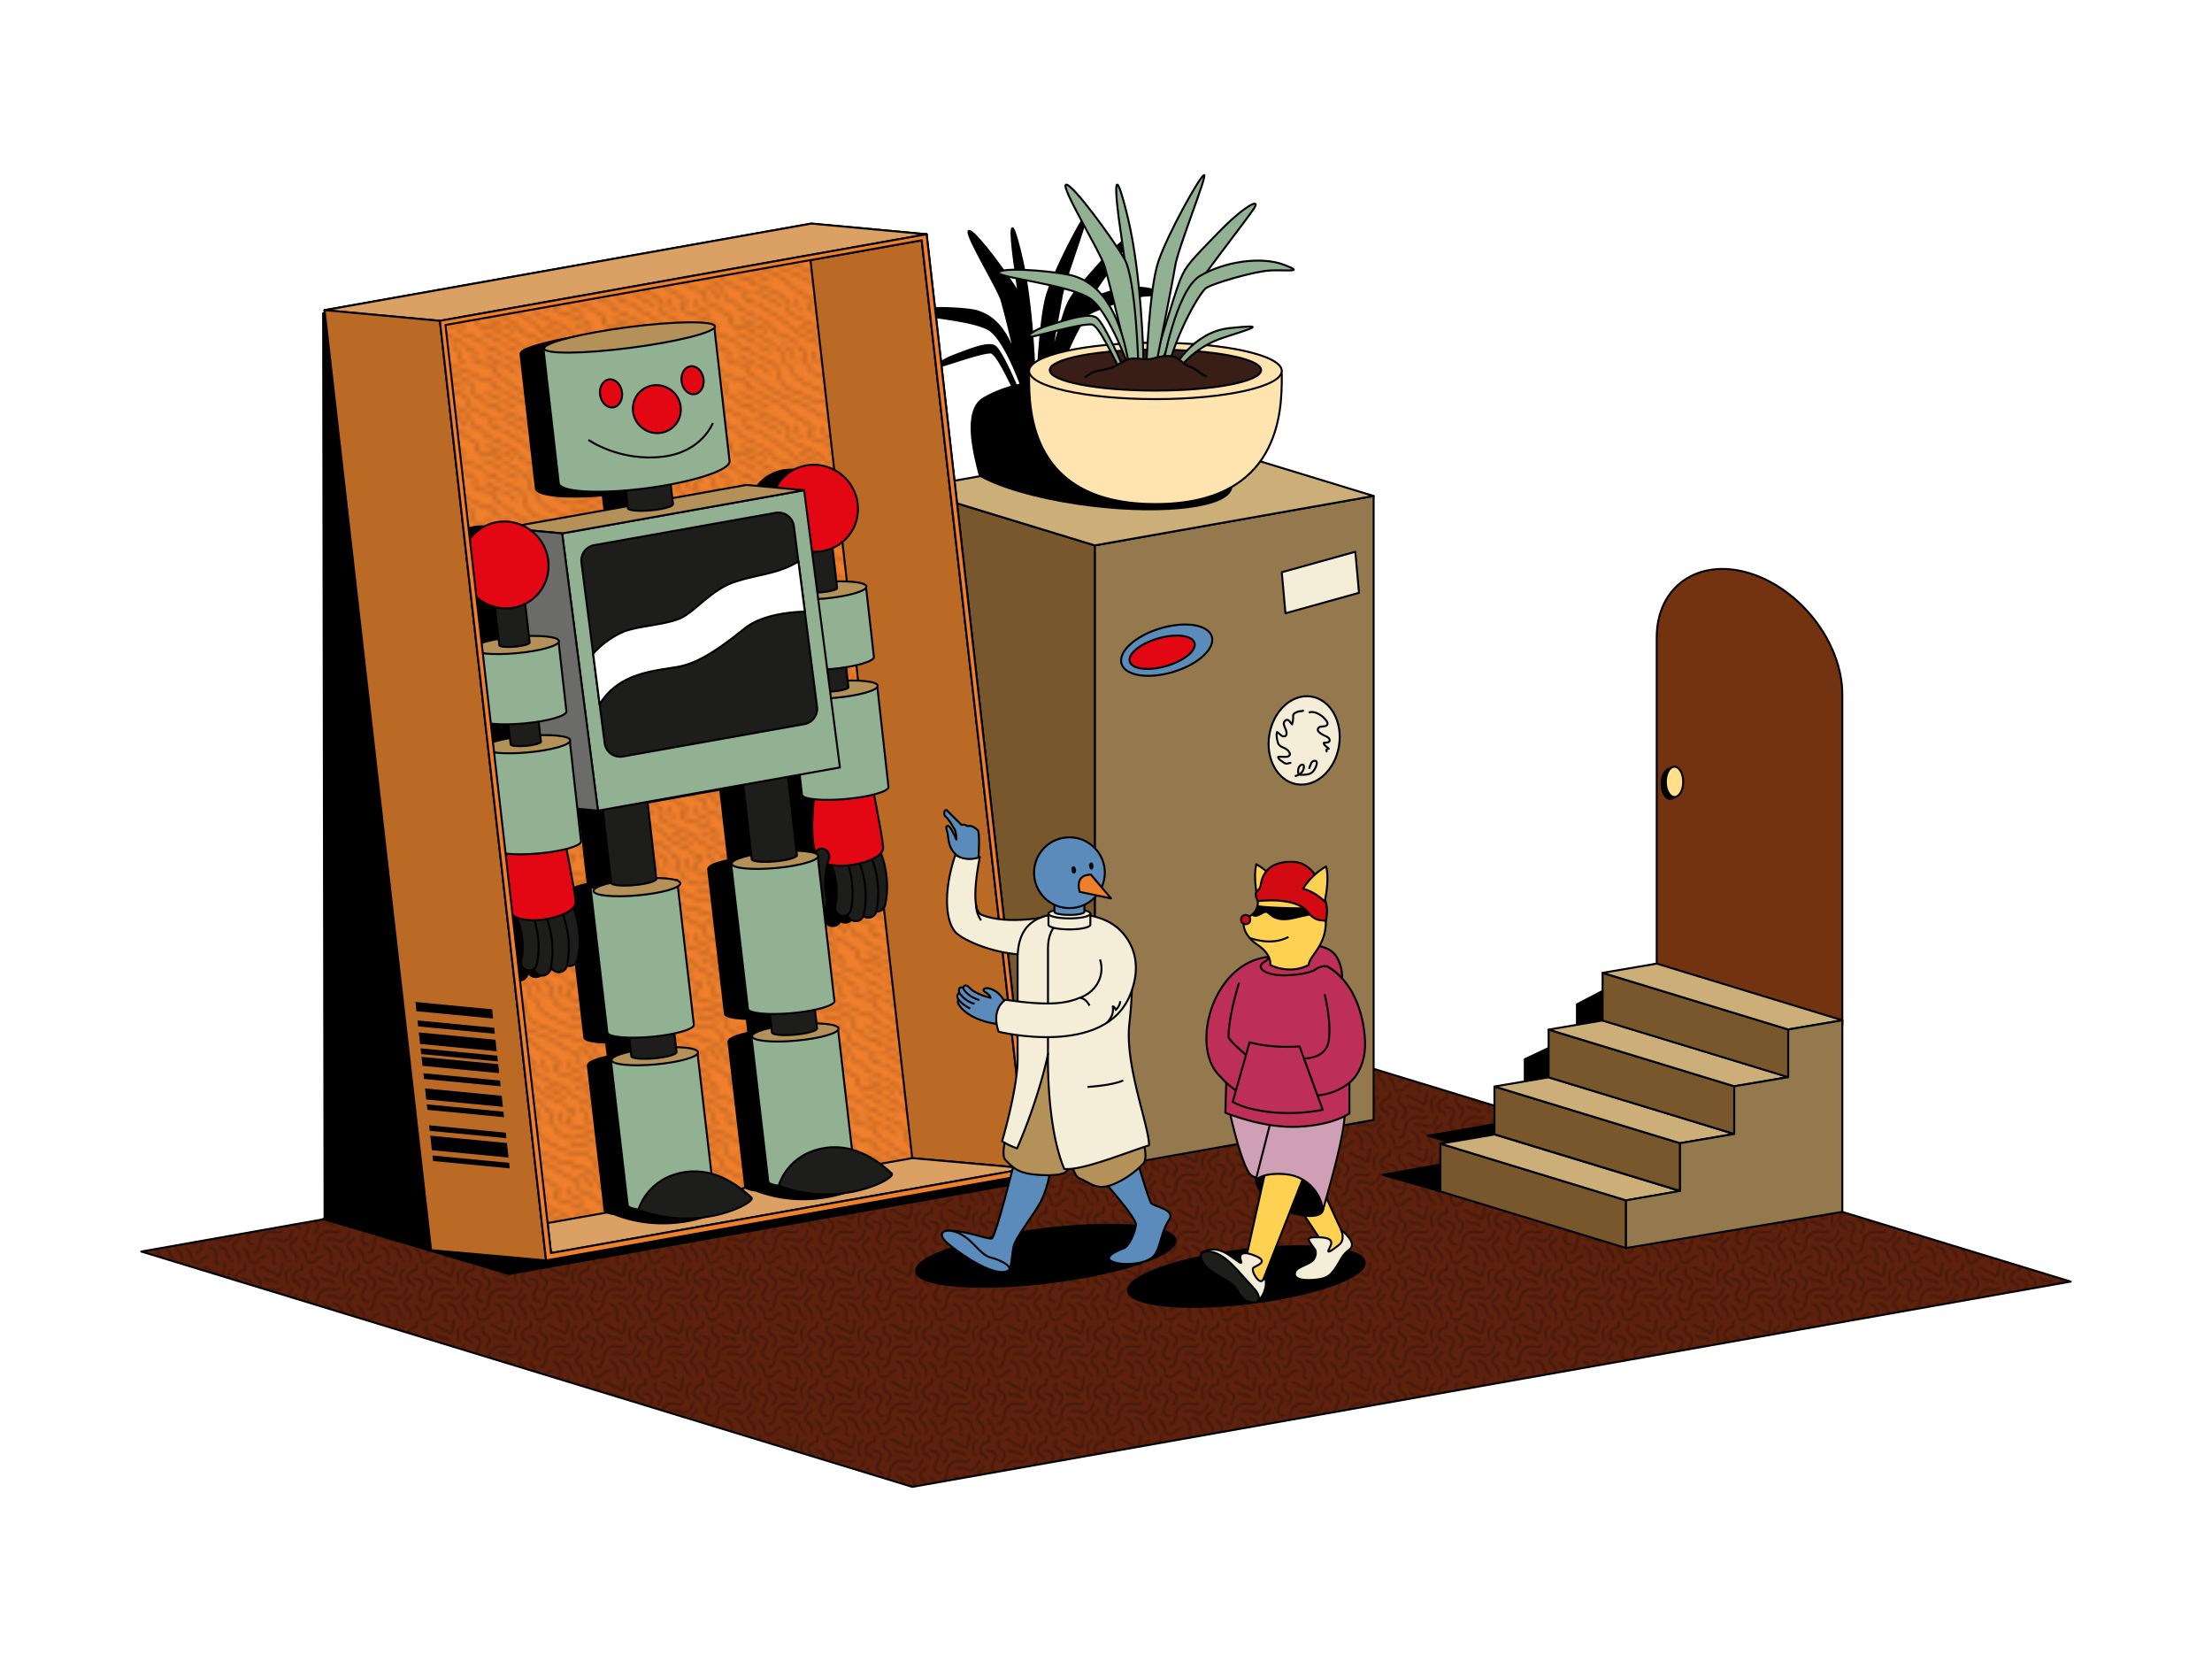 <svg xmlns="http://www.w3.org/2000/svg" xmlns:v="https://vecta.io/nano" viewBox="0 0 2240.78 1683.13"><style><![CDATA[.g{stroke-width:2}.h{fill:#1d1d1b}.i{fill:#92b193}.j{fill:#b49159}.k{stroke-linejoin:round}.l{fill:none}.m{stroke-miterlimit:10}.n{fill:#f4eed8}.o{stroke:#000}.p{fill:#5a8bba}.q{fill:#e30613}.r{fill:#78572c}.s{fill:#cbae78}.t{fill:#f07f2c}.u{fill:#ffd153}]]></style><defs><pattern id="A" width="28.8" height="28.8" patternTransform="translate(-287.13 1682.94) scale(2)" patternUnits="userSpaceOnUse" viewBox="0 0 28.8 28.8"><g class="l"><path d="M0 0h28.8v28.8H0z"></path><path d="M10.79 24.79c3.92.24 2.84-5.63 4.28-7.72a6.65 6.65 0 0 1 5.42-2.89 13.77 13.77 0 0 1 2.38.49 2.55 2.55 0 0 0 2.8-1.21m-7.05 4.66a13.29 13.29 0 0 1 2.09-.12 17 17 0 0 1 1.89 0 6.31 6.31 0 0 1 1.87.7 3.1 3.1 0 0 0 3.48-.3 9.1 9.1 0 0 0 2.47-4.86M11.58 3.61C9.66 8.29 14 8.66 14.4 10.1c.55 1.82-.58 3.82-1.86 5.05m-1.87 5.64a3.36 3.36 0 0 1-2.26-1.4c-.94-1.47-.41-3 .38-4.38s1.85-2.88.8-4.32c-.93-1.27-2.94-1.36-4.3-1.82m.28 13.53c.65.71 1.4 1.29 2 2.05A4.34 4.34 0 0 1 8.43 26c.22.75.17 1.62.46 2.34a2.5 2.5 0 0 0 3.47 1.11 12.32 12.32 0 0 0 2.44-1.86 4.07 4.07 0 0 1 2.67-.9m-.01-5.02a10.2 10.2 0 0 0 1.29.73A4.74 4.74 0 0 1 21 25a7.09 7.09 0 0 1 .09 3.24c-.08.53-.23.95.09 1.44a2.07 2.07 0 0 0 1.32.78M14.77 3.71C16.88 3 18.64 5.76 20.6 6c1.34.14 2.72 2.51 3.62 1.31s1-5.07 1.23-6.54m4.22 2.94a5.19 5.19 0 0 0-2.17 3c-.25 1.1.53 4.6.8 5.66M16.33 8.5a4.53 4.53 0 0 0 2.39 1.39c.78.16 1.58 0 2.36.23a4.73 4.73 0 0 1 2.34 1.59m5.96 17.57a10.07 10.07 0 0 1-2.56-3.12c-.38-1-.37-1.93-1.16-2.75A6.41 6.41 0 0 0 22 21.59M4 17a8 8 0 0 1-1 1.6c-.43.53-1 .72-1.51 1.2a2.67 2.67 0 0 0-.71 2.52C1 23.45 2.12 24 2.79 24.8a5.58 5.58 0 0 1 .92 4.53m1.76-15.92c0-2-2.61-2.28-3.3-3.87a2.85 2.85 0 0 1 .59-3 5.92 5.92 0 0 1 1.5-1.36 9.45 9.45 0 0 1 1.81-.48c1-.3.09-2.32.84-3.11m-17.09 16.53A13.29 13.29 0 0 1-8.09 18a17 17 0 0 1 1.89 0 6.31 6.31 0 0 1 1.87.7 3.11 3.11 0 0 0 3.49-.3 9.16 9.16 0 0 0 2.46-4.86M.87 3.71a5.19 5.19 0 0 0-2.17 3c-.25 1.1.53 4.6.8 5.66M.58 29.28A10.07 10.07 0 0 1-2 26.16c-.38-1-.37-1.93-1.16-2.75a6.41 6.41 0 0 0-3.71-1.82M5.57-6.4c.65.71 1.4 1.29 2 2.05a4.34 4.34 0 0 1 .84 1.59c.22.75.17 1.63.46 2.34A2.5 2.5 0 0 0 12.36.69a12.32 12.32 0 0 0 2.44-1.86 4.07 4.07 0 0 1 2.67-.9m-.01-5.06a10.2 10.2 0 0 0 1.29.73A4.74 4.74 0 0 1 21-3.84a7.09 7.09 0 0 1 .05 3.24c-.08.53-.23 1 .09 1.44a2.07 2.07 0 0 0 1.32.78M29.38.48a10.07 10.07 0 0 1-2.56-3.12c-.38-1-.37-1.93-1.16-2.75A6.41 6.41 0 0 0 22-7.21M4-11.8a8 8 0 0 1-1 1.6c-.43.53-1 .72-1.51 1.21a2.65 2.65 0 0 0-.76 2.51C1-5.35 2.12-4.81 2.79-4A5.58 5.58 0 0 1 3.71.53M.58.48A10.07 10.07 0 0 1-2-2.64c-.38-1-.37-1.93-1.16-2.75a6.41 6.41 0 0 0-3.69-1.82" class="m o"></path></g></pattern><pattern id="B" width="28.8" height="28.8" patternTransform="translate(255.03 1764.32) scale(4.43)" patternUnits="userSpaceOnUse" viewBox="0 0 28.8 28.8"><g class="l"><path d="M0 0h28.8v28.8H0z"></path><g stroke-linecap="round" stroke-width=".5" class="m o"><path d="M2.75 28.08c.37-.06.71.42 1 .62a3.32 3.32 0 0 1 1.61 2 3.61 3.61 0 0 0 .31 1.53 4.72 4.72 0 0 0 1.28.93c.65.45.51 1.81 1.16 2.26s1.23 1 1.9 1.37A34.67 34.67 0 0 0 14.4 39c1 .41 2.81-.26 3.69.3a10 10 0 0 1 1.71 1.07c.57.56.51 1.1.75 1.81s1.08.92 1.74 1.32a19.14 19.14 0 0 0 1.83 1c.56.27 1.25.4 1.77.7s.25.63 0 1-.48.53.1.83l.77.46M20.75 29c.26.66 1.3.68 1.47 1.45.12.58-.58.82-.32 1.38s1.34.72 2 .84 2 .16 2.4.76c.3.42-.21.8.07 1.13s.87.23 1.14.52.11.39.25.53.55.17.75.47M5.58 28c0 .8 1.64 1.38 2.07 2s0 1.37.51 2m8.96-3.58v.14c.29.56.94.8 1.14 1.47a1.57 1.57 0 0 1 0 .86c-.16 1 .58 1.15 1.3 1.62m8.2-10.65c.59.76 1.82 1 2.63 1.49A3.68 3.68 0 0 1 32 25c.64 1 1.61 1.07 2.67 1.49A10 10 0 0 1 37 27.85c.53.4.91 1 1.47 1.34M26.68 18.53c2.05.6 3.6 1.86 5.4 2.95A26.22 26.22 0 0 1 37 25.32a12.19 12.19 0 0 0 4 2.15c1.22.51 2.1 1.68 3.33 2.06M26.76 13.78c1.33.5 2.43 1.57 3.81 2a11.41 11.41 0 0 1 4.59 2.72c1.06.93.49 1.1.25 2.11s2 1.35 2.78 1.93c1.36 1 3 1.26 4.45 2.1.81.48 1 1.22 1.68 1.69 1.07.71 2.43 1 3.49 1.75a4.81 4.81 0 0 0 1.95 1M26.1 8.4c.06.46.39.65.79.95a47.71 47.71 0 0 0 6.26 3.47c2 1 2.34 2 4.24 3.22a14.8 14.8 0 0 1 3.24 2.17c1.32 1.42-.39.83-.72 1.76s3.3 1.71 3.73 1.92c1.23.58 2.85.9 3.94 1.71 1.3.95-.3.86 0 1.81.19.75 2.27 1.23 2.82 1.47A13.63 13.63 0 0 1 52.47 28 10.07 10.07 0 0 0 55 29.53"></path><path d="M28.16 7.22a17.72 17.72 0 0 1 2.21 1.69 28.8 28.8 0 0 0 6.93 3.57 24.26 24.26 0 0 1 4.7 2.66c1.07.68 2.26 1.07 3.37 1.66.68.36-.16 1.12.29 1.81s2.2.85 2.64 1.41c.85 1.1 3 1.39 3.34 2.82-.61.25-.52.61-.09 1 .85.74 2.42.53 3.44.91a13.38 13.38 0 0 1 2.34 1.55l3.05 1.8M26.05.61c.62-.11 1.61.86 2.11 1.17a26.84 26.84 0 0 0 2.89 1.56 3.54 3.54 0 0 1 1.84 1.25c.42.77-.18 1.82.37 2.4s1.51 2.44 2.37 2.73a38.07 38.07 0 0 1 6.45 3c.78.42 1.49-.78 1.88 0s.65.69 1.3.83a5.93 5.93 0 0 1 3.25 1.37 11.08 11.08 0 0 1 1.19 1.68c.36.61.43 1.34 1 1.78s1.92.29 2.24 1.2c.11.31 0 .31.23.55a6.63 6.63 0 0 0 1.17.65 11 11 0 0 0 1.19.59c.3.12.72.19.91.47m-28.6-5.68a11.69 11.69 0 0 0 1.36.72l2.12 1.22c.75.36 1.56 1.07 2.43 1.44m-8.87 3.04a5.7 5.7 0 0 0 1.53.74l2.06 1c.31.15.65.14 1 .27s.72.64 1.17.83M-1 21.86c.59.76 1.82 1 2.63 1.49A3.68 3.68 0 0 1 3.18 25c.64 1 1.61 1.07 2.67 1.49a10 10 0 0 1 2.31 1.33c.53.4.92 1 1.47 1.34M-2.12 18.53c2.05.6 3.6 1.86 5.4 2.95a25.9 25.9 0 0 1 4.89 3.84 12.19 12.19 0 0 0 4 2.15c1.22.51 2.1 1.68 3.33 2.06M-2 13.78c1.33.5 2.43 1.57 3.81 2A11.41 11.41 0 0 1 6.4 18.5c1.06.93.49 1.1.25 2.11s2 1.35 2.78 1.93c1.36 1 3 1.26 4.45 2.1.81.48 1 1.22 1.68 1.69 1.07.71 2.43 1 3.49 1.75a4.81 4.81 0 0 0 1.95 1M-2.7 8.4c.06.46.39.65.79.95a47.71 47.71 0 0 0 6.26 3.47c2 1 2.34 2 4.24 3.22a14.8 14.8 0 0 1 3.24 2.17c1.32 1.42-.39.83-.72 1.76s3.3 1.71 3.73 1.92c1.23.58 2.85.9 3.94 1.71 1.3.95-.3.86-.05 1.81.19.75 2.27 1.23 2.82 1.47A13.63 13.63 0 0 1 23.67 28a10.07 10.07 0 0 0 2.56 1.57M-.64 7.22a17.72 17.72 0 0 1 2.21 1.69 28.8 28.8 0 0 0 6.93 3.57 24.26 24.26 0 0 1 4.67 2.66c1.07.68 2.26 1.07 3.37 1.66.68.36-.16 1.12.29 1.81s2.2.85 2.64 1.41c.85 1.1 3 1.39 3.34 2.82-.61.25-.52.61-.09 1 .85.74 2.42.53 3.44.91a13.38 13.38 0 0 1 2.34 1.55l3.05 1.8M-2.75.61c.62-.11 1.61.86 2.12 1.17a25.78 25.78 0 0 0 2.88 1.56 3.54 3.54 0 0 1 1.84 1.25c.42.77-.18 1.82.37 2.4S6 9.43 6.83 9.72a38.07 38.07 0 0 1 6.45 3c.78.42 1.49-.78 1.88 0s.65.69 1.3.83a5.93 5.93 0 0 1 3.25 1.37 11.08 11.08 0 0 1 1.19 1.68c.36.61.43 1.34 1 1.78s1.92.29 2.24 1.2c.11.31 0 .31.23.55a6.63 6.63 0 0 0 1.17.65 12 12 0 0 0 1.19.59c.3.12.72.19.91.47M2.75-.72c.37-.06.71.42 1 .62a3.32 3.32 0 0 1 1.61 2 3.64 3.64 0 0 0 .31 1.53 4.72 4.72 0 0 0 1.28.93c.65.45.51 1.8 1.16 2.26S9.3 7.61 10 8a34.67 34.67 0 0 0 4.43 2.13c1 .41 2.81-.26 3.69.3a10 10 0 0 1 1.71 1.07c.57.56.51 1.1.75 1.81s1.08.92 1.74 1.32l1.83 1c.63.3 1.25.4 1.77.7s.25.63 0 1-.48.53.1.83l.77.46M9.5.32c.9.5 1.68 1.71 1 2.17s-.83.71 0 1.2c1.14.68.62 1.65 1.84 2.2l2.28 1a1.31 1.31 0 0 0 1.19 0 3.77 3.77 0 0 1 3.35.32A13.3 13.3 0 0 1 21 8.28a1.12 1.12 0 0 1 .62 1.07c-.08.64-.31 1 .18 1.49a4.54 4.54 0 0 0 1.37.79 1.71 1.71 0 0 1 .72.61c.11.23 0 .39.21.58s.79.21 1.07.35.63.39 1 .53a2 2 0 0 0 .59.12c.4.08.33.16.75.42M15.21.61c1.06.65-.22 1-.9 2-.57.88-.49 1.09.53 1.37a83.75 83.75 0 0 1 5.93 1.94 6.16 6.16 0 0 1 1.76.92 2.72 2.72 0 0 0 2 .6 2.66 2.66 0 0 1 1.29.38c.33.31.14.82.47 1.21M20.75.24c.26.66 1.3.68 1.47 1.45.12.58-.58.81-.32 1.38s1.34.72 2 .84 2 .16 2.4.76c.3.42-.21.8.07 1.13s.87.23 1.14.52c.14.14.11.39.25.53s.55.17.75.47M-1 16.16a11.07 11.07 0 0 0 1.37.72l2.11 1.22c.75.36 1.6 1.07 2.52 1.44m18.87 6.33c.3 0 .48.17.73.31.57.31 1.18.52 1.73.87l2.05 1.25a25.15 25.15 0 0 0 3.11 1.57M5.58-.84c0 .8 1.64 1.38 2.07 2s0 1.37.51 2M15 8.29a4.38 4.38 0 0 0 1.77.21 5.78 5.78 0 0 1 2.53.7M17.12-.38v.14c.29.56.94.8 1.14 1.47a1.57 1.57 0 0 1 0 .86c-.16 1 .58 1.15 1.3 1.61m5.1-1.79l1.72 1.28c.59.41 1 .45 1.47.72 1 .49 2.78 1.18 3.19 2.25m-6.38 4.25c1.18 1 2.77 1.31 4 2.17a20.37 20.37 0 0 0 2.22 1.29m-16.55 4.54c.21.46.2 1 .56 1.43a5.09 5.09 0 0 0 1.55.81l1.26.64m-9.29-3.17c0 .36.33.69.4 1.05.14.78 0 .89.6 1.49M16 23.91a9.58 9.58 0 0 0 1.42 1m.03-9.46a3.56 3.56 0 0 1 1.26.91c.41.55.35 1.21 1 1.59m-23.63 4.63a5.85 5.85 0 0 0 1.53.74l2.06 1c.31.15.65.14 1 .27s.72.64 1.17.83m7.57-1.17c.11.22.37.26.59.35a10.76 10.76 0 0 1 1.6.87 8.4 8.4 0 0 0 1.05.5c.3.14.53.42.84.53M12.12 1.08c1.09.53.08 1.42.17 2.12m-41.73 4.02a17.72 17.72 0 0 1 2.21 1.69 28.8 28.8 0 0 0 6.93 3.57 24.26 24.26 0 0 1 4.67 2.66c1.07.68 2.26 1.07 3.37 1.66.68.36-.16 1.12.29 1.81s2.2.85 2.64 1.41c.85 1.1 3 1.39 3.34 2.82-.61.25-.52.61-.09 1 .85.74 2.42.53 3.45.91A13.68 13.68 0 0 1-.3 26.29l3.05 1.8m-7.68-2.22c.3 0 .48.17.73.31.57.31 1.18.52 1.73.87l2.05 1.25a25.15 25.15 0 0 0 3.11 1.57M-4.14 1.91l1.72 1.28a15.56 15.56 0 0 0 1.48.72C0 4.4 1.83 5.09 2.24 6.16m-6.38 4.25c1.18 1 2.77 1.31 4 2.17a20.37 20.37 0 0 0 2.22 1.29"></path><path d="M27.76-6.94c.59.76 1.82 1 2.63 1.49A3.68 3.68 0 0 1 32-3.77c.64 1 1.61 1.07 2.67 1.49A9.64 9.64 0 0 1 37-.95c.53.4.91 1 1.47 1.34M26.68-10.27c2.05.6 3.6 1.86 5.4 2.95A26.22 26.22 0 0 1 37-3.48a12 12 0 0 0 4 2.14c1.15.52 2 1.69 3.26 2.07M26.76-15c1.33.5 2.43 1.57 3.81 2a11.41 11.41 0 0 1 4.59 2.72c1.06.93.49 1.1.25 2.1s2 1.36 2.78 1.94c1.36 1 3 1.26 4.45 2.1.81.48 1 1.22 1.68 1.69 1.07.71 2.43 1 3.49 1.75a4.81 4.81 0 0 0 1.95 1M26.1-20.4c.06.46.39.65.79.95A47.71 47.71 0 0 0 33.15-16c2 1.05 2.34 2.05 4.24 3.22a14.8 14.8 0 0 1 3.24 2.17c1.32 1.42-.39.83-.72 1.76s3.3 1.71 3.73 1.92c1.23.58 2.85.9 3.94 1.71 1.3 1-.3.86 0 1.81.19.75 2.27 1.23 2.82 1.47a13.63 13.63 0 0 1 2.07 1.1A10.07 10.07 0 0 0 55 .73M-1-6.94c.59.76 1.82 1 2.63 1.49a3.68 3.68 0 0 1 1.55 1.68c.64 1 1.61 1.07 2.67 1.49A9.64 9.64 0 0 1 8.16-.95c.53.4.92 1 1.47 1.34M-2.12-10.27c2.05.6 3.6 1.86 5.4 2.95a25.9 25.9 0 0 1 4.89 3.84 12 12 0 0 0 4 2.14c1.22.52 2.1 1.69 3.33 2.07M-2-15c1.33.5 2.43 1.57 3.81 2a11.41 11.41 0 0 1 4.59 2.72c1.06.93.49 1.1.25 2.1s2 1.36 2.78 1.94c1.36 1 3 1.26 4.45 2.1.81.48 1 1.22 1.68 1.69 1.07.71 2.43 1 3.49 1.75A4.81 4.81 0 0 0 21 .31M-2.7-20.4c.06.46.39.65.79.95A47.71 47.71 0 0 0 4.35-16c2 1.05 2.34 2.05 4.24 3.22a14.8 14.8 0 0 1 3.24 2.17c1.32 1.42-.39.83-.72 1.76s3.3 1.71 3.73 1.92c1.23.58 2.85.9 3.94 1.71 1.3 1-.3.86-.05 1.81.19.75 2.27 1.23 2.82 1.47a13.63 13.63 0 0 1 2.12 1.1A10.07 10.07 0 0 0 26.23.73m-2.36-3.66c.3 0 .48.17.73.31.57.31 1.18.52 1.73.87L28.38-.5a25.15 25.15 0 0 0 3.11 1.57m-36.42-4c.3 0 .48.17.73.31.57.31 1.18.52 1.73.87L-.42-.5a25.15 25.15 0 0 0 3.11 1.57"></path></g></g></pattern></defs><g class="g k o"><path d="M1772.27 580.55h0c-51.93-15.88-94 13.35-94 65.27v334.86l188 57.49V703.31c.02-51.92-42.08-106.88-94-122.76z" fill="#743310"></path><path d="M2097.64 1297.99L924.22 1505.92l-781.09-238.36 1173.43-207.93 781.08 238.36z" fill="#5d210d"></path></g><path d="M2097.64 1297.99L924.22 1505.92l-781.09-238.36 1173.43-207.93 781.08 238.36z" opacity=".3" fill="url(#A)"></path><g class="o g"><g class="k"><path d="M1391.49 1134.25L1109 1184.33V552.42l282.49-50.08v631.91z" fill="#94794f"></path><path d="M920.97 495.07L1109 552.42v631.91l-188.03-57.34V495.07z" class="r"></path><path d="M1391.49 502.31L1109 552.37l-188.03-57.38 282.48-50.06 188.04 57.38z" class="s"></path><path d="M1459.15 1206.67l-58.73-16.78 111.33-19.68-65.27-20.01 98.15-16.73v-60.67l52.84-25.05v-30.62l78.64-40.82v204.48"></path><path d="M1459.15 1158.41l188.03 57.34v48.27l-188.03-57.35v-48.26z" class="r"></path><path d="M1701.97 1206.37l-54.79 9.33-188.03-57.38 54.79-9.33 188.03 57.38z" class="s"></path><path d="M1513.88 1100.52l188.03 57.34v48.27l-188.03-57.35v-48.26z" class="r"></path><path d="M1756.7 1148.48l-54.79 9.33-188.03-57.38 54.79-9.33 188.03 57.38z" class="s"></path><path d="M1568.77 1042.88l188.04 57.34v48.27l-188.04-57.35v-48.26z" class="r"></path><path d="M1811.6 1090.84l-54.79 9.33-188.04-57.38 54.79-9.33 188.04 57.38z" class="s"></path><path d="M1623.46 985.37l188.04 57.34v48.26l-188.04-57.34v-48.26z" class="r"></path><path d="M1866.29 1033.33l-54.79 9.33-188.04-57.38 54.79-9.33 188.04 57.38z" class="s"></path><ellipse cx="1177.31" cy="661.24" rx="47.61" ry="22.94" transform="matrix(.96 -.29 .29 .96 -140.12 365.13)" class="p"></ellipse><ellipse cx="1177.31" cy="661.24" rx="34.12" ry="14.58" transform="matrix(.961 -.276 .276 .961 -136.64 350.08)" class="q"></ellipse></g><g class="m"><path d="M1246.12 497.17c-10.22 18.23-78.95 24.15-153.5 13.21-43.81-6.42-79.89-17.23-100.12-28.75-6.15-23.66-16.71-65.85 3.87-78.17 63.41-37.95 192.43-10.78 133.25 40.91 74.55 10.93 126.71 34.57 116.5 52.8z"></path><path d="M1034.75 260.3c-11.91-50.6-12.35-28.46-5.77 15.75l2.86 21a.83.83 0 0 1-.07-.13c-10-17.28-44.82-64.33-50.13-63s29.55 58.58 32.87 69.89c4 13.65 9.84 38.27 14.48 58.59-12.07-37.66-30.5-44.32-39-47.12-10.62-3.47-59.76-5.29-66-.09s63.31 7.14 79.74 19.89 32.71 60.61 32.71 60.61l7.35-4.26-.22-6.16 4.55-.85s-1.46-73.52-13.37-124.12zm133.89 33.48c-18.13-5.84-45.91-.65-66.52 11.07l40.86-59.4c6.66-10.73-8.76-1.53-30.85 23.55s-27.43 30.23-32.57 44c-3 8.08-10.49 33.58-16.13 53.21l11.92-65.31c2.49-16.66 28.72-85 24.73-82.69s-31.2 54.54-39.17 79.45-10.29 95.23-10.29 95.23l7.8-.48.34-1.77 3.24-.2 5.15-12.63c-1.93 8.89-2.92 14.93-2.92 14.93l4.31 1.8c8.63-36.31 28.22-71.9 33.61-76s40.09-16.89 54-18.73 32.24.33 12.49-6.03zm-160.82 57.04c-6.76-4.53-26.07 3.51-40.87 9.12s-20.83 12.17-14.73 11 41-14 51.3-13.93c6.16 0 18.79 28.75 24.45 38.8l2-3.94s-15.4-36.53-22.15-41.05z"></path></g><ellipse cx="1320.7" cy="749.95" rx="44.99" ry="35.72" transform="matrix(.168 -.986 .986 .168 359.8 1926.11)" class="k n"></ellipse><g fill="#ffe4b0"><path d="M1042.47 381.31c0-35.3 64-8.73 128-8.73s128-26.57 128 8.73-1.43 129.22-128 129.22-128-93.92-128-129.22z" class="m"></path><ellipse cx="1170.46" cy="375.68" rx="127.99" ry="28.56"></ellipse></g><ellipse cx="1170.46" cy="374.86" rx="107.05" ry="20.74" fill="#391d17"></ellipse><g class="m"><g class="i"><path d="M1158.3,362.85s-1.7-83.79-15.75-142.19-14.56-33.25-6.79,17.52,13.94,125.71,13.94,125.71"></path><path d="M1153.19,370.53s-2.4-88-14.15-108.4-52.84-76.32-59.1-75.15,34.84,68.71,38.75,81.81c9,30.14,25.83,106.07,25.83,106.07Z"></path><path d="M1144.52 374.86s-19.19-55.58-38.56-71.24-101.35-22.7-94-28.18 65.26 0 77.79 4.7 43.03 17.22 54.77 94.72zm30.17-4.27s29.57-69.82 44-90c15.44-21.58 43.64-57.59 51.49-69.34s-10.33-2.34-36.37 24.66-32.35 32.49-38.4 47.75-27.26 86.9-27.26 86.9z"></path><path d="M1161.26 372.58s2.74-79.85 12.14-107.64 41.49-85.33 46.18-87.67-26.22 73.58-29.16 92.37-20 102.94-20 102.94zm16.05.77s13.7-79.45 38.36-93.93 61.45-20 84.74-11.35 1.76 4.81-14.68 5.93-57.35 13.24-63.71 17.55-29.44 43.45-39.62 84.15zm-40.31-3.27l-2.39 4.34c-6.67-11.83-21.56-45.39-28.83-45.84-12.08-.76-53.29 11.42-60.48 12.28s-.08-6.19 17.37-11.54 40.22-13.16 48.18-7.54 26.15 48.3 26.15 48.3zm52.15 2.92s19.08-36.92 56.66-40.73 25.24-.59-6.46 9.68-46.68 33.76-46.68 33.76z"></path></g><path d="M1098.83,382.36s7.44-5.88,12.72-6.66,13.51-2.74,17-4.3,12.53-8.61,20.35-8.41,12.18,1.95,19.2,0,18.43-4.41,24.84,0,5.87,5.94,12.72,8.45,11.94,8.77,17,9.75" fill="#391d17"></path></g><g class="k"><path d="M327.33 1234.53l188.15 55.77 517.29-91.99-196.04-53.39-509.4 89.61z"></path><path d="M328.79 1234.53l-1.46-917.35 491.8-88 39.69 941.25"></path><path d="M1046.25 1188.88l-493.09 87.68L445.6 324.93l493.09-87.67 107.56 951.62z" class="t"></path></g></g><path d="M1046.25 1188.88l-493.09 87.68L445.6 324.93l493.09-87.67 107.56 951.62z" opacity=".26" fill="url(#B)"></path><g class="g k o"><g class="t"><path d="M938.69 237.26L445.6 324.93l-116.81-10.8 493.09-87.68 116.81 10.81z"></path><path d="M328.79 314.13l107.9 952.03 116.47 10.4L445.6 324.93l-116.81-10.8z"></path></g><path d="M938.69 237.26L445.6 324.93l-116.81-10.8 493.09-87.68 116.81 10.81z" fill="#dba063"></path><path d="M821.01 263.42l103.08 909.52 116.47 10.4-106.89-939.96-112.66 20.04z" fill="#bb6a26"></path><path d="M924.09 1172.94l-369.37 65.78 3.46 30.38 482.38-85.76-116.47-10.4z" fill="#dba063"></path><path d="M880.07 1193.47c-7.61-7-21.68-19-40.28-24.19l-14.12-121.51a1.75 1.75 0 0 0 .1-.78c-.35-3-9.08-4.87-21.87-5.18l-1.62-14.13c12.17-2.59 20.07-5.94 19.73-8.9l-10.88-93.65a8.28 8.28 0 0 0 3.2-8.73 79.29 79.29 0 0 1 .53-36.16 38.59 38.59 0 0 0 4.19.91 10.15 10.15 0 0 0 .34.92c.13.3 8.28 19 3.53 40.79a8.22 8.22 0 0 0 6.16 9.68 8.4 8.4 0 0 0 1.85.21 7.9 7.9 0 0 0 4.24-1.26 8.67 8.67 0 0 0 8.4 6.45 8.38 8.38 0 0 0 7.7-5.05 8.66 8.66 0 0 0 3 1.35 8.4 8.4 0 0 0 10.09-6.1 7.52 7.52 0 0 0 .82.05 8.37 8.37 0 0 0 8.2-6.59c5.48-25.18-2.11-47.05-4.3-52.59a8.12 8.12 0 0 0 2.22-6.1c-1.19-11.83-6.45-39.17-9.25-53.27 9.25-2.38 15-5.19 14.69-7.72l-11.3-101.32a1.82 1.82 0 0 0 .1-.79c-.42-3.61-12.95-5.58-30.09-5.17l-1.6-13.93c16.79-2.69 28.54-6.85 28.12-10.45l-8-70.13a1.69 1.69 0 0 0 .11-.79c-.42-3.61-13-5.58-30.09-5.17l-3.91-34.06A43.14 43.14 0 0 0 846 519.68a45 45 0 0 0-44.79-44 43.13 43.13 0 0 0-38.42 23.22L733 496.11l-75.19 13.41-1.59-13.95c35.29-6.64 60.44-16.22 59.58-23.59l-15.42-135.3a1.61 1.61 0 0 0 .27-1c-.7-5.77-40-5.43-87.77.76s-85.88 15.84-85.27 21.62l-.39.05 15.54 136.31c.89 7.69 29.77 10.48 67.85 7.3l1.82 15.88-107.2 19.12a44.34 44.34 0 0 0-17.5-3.59 43.15 43.15 0 0 0-43.29 44 45 45 0 0 0 33.7 42.64l3.71 32.39c-16.08 2.68-27.23 6.72-26.86 10.22h-.19l8 70.92c.41 3.52 12.34 5.48 28.82 5.2l1.62 14.11c-16.09 2.68-27.23 6.72-26.86 10.22h-.2L477.62 865c.25 2.16 4.79 3.72 12.05 4.55-1.27 11.24-4.37 45.79 3.77 59.35a14.22 14.22 0 0 0 7.11 5.49 8.05 8.05 0 0 0 .69 2.8c.08.19 8.27 19 3.52 40.78a8.2 8.2 0 0 0 6.17 9.68 7.91 7.91 0 0 0 6.79-1.51 8.74 8.74 0 0 0 6.55 6.69 8.41 8.41 0 0 0 10.16-6.36c.16-.7.29-1.4.42-2.1a8.73 8.73 0 0 0 6 5A8.41 8.41 0 0 0 551 983a.5.5 0 0 0 0-.12l.71.2a8.42 8.42 0 0 0 10.17-6.36c5.48-25.19-2.11-47-4.31-52.59a8.18 8.18 0 0 0 2.23-6.1c-1.19-11.83-6.46-39.17-9.26-53.27 9.26-2.38 15-5.19 14.69-7.72l-3.67-32.91 20.9 1.87 4.88-.87 8 70c-12.43 2.6-20.55 6-20.23 9h-.2l17 146.61c.36 3 9.21 4.89 22.14 5.18l1.61 14.08c-12.29 2.59-20.29 6-20 8.93h-.2l17 146.61c.23 2 4.33 3.54 10.92 4.4l-.08.29c61.88 23.77 119.86-7.5 114.57-12.33-7.65-7-21.81-19.16-40.55-24.25l-14.16-121.9a1.82 1.82 0 0 0 .1-.79c-.35-3-9.08-4.87-21.88-5.17l-1.62-14.14c12.17-2.59 20.08-5.93 19.74-8.9L662.66 897a1.63 1.63 0 0 0 .11-.78c-.35-3-9-4.85-21.62-5.17l-8.48-74 96.92-17.29 8.18 71.36c-12.44 2.6-20.55 6-20.24 9h-.19l17 146.6c.35 3 9.2 4.9 22.13 5.19l1.62 14.07c-12.29 2.59-20.3 6-20 8.94h-.19l17 146.61c.24 2 4.38 3.57 11 4.42 61.8 23.44 119.44-7.67 114.17-12.48zm-93.23-403.91l2.26 20.33c.25 2.15 4.8 3.71 12.06 4.54-1.14 10.08-3.75 38.91 1.6 54.53 0 .11-.09.21-.13.32a4.23 4.23 0 0 0-.15.41c-3.53-1.52-10.28-2.46-18.93-2.69l-8.63-75.31z"></path><g class="h"><path d="M888.49 923.2a8.88 8.88 0 0 1-2-.23A8.71 8.71 0 0 1 880 912.7c5-23.17-3.65-43.08-3.74-43.28a8.42 8.42 0 0 1 4.3-11.22 8.66 8.66 0 0 1 11.29 4.49c.46 1 11.07 25.34 4.85 53.91a8.36 8.36 0 0 1-8.21 6.6z"></path><path d="M879.55 929.48a8.34 8.34 0 0 1-2-.23A8.71 8.71 0 0 1 871 919c5-23.16-3.65-43.08-3.74-43.28a8.43 8.43 0 0 1 4.3-11.22 8.66 8.66 0 0 1 11.33 4.5c.46 1 11.08 25.34 4.86 53.92a8.38 8.38 0 0 1-8.2 6.56z"></path><path d="M866.87 933a8.26 8.26 0 0 1-2-.23 8.69 8.69 0 0 1-6.54-10.27c5-23.16-3.66-43.08-3.75-43.28a8.43 8.43 0 0 1 4.3-11.22 8.67 8.67 0 0 1 11.3 4.49c.45 1 11.07 25.34 4.85 53.92a8.37 8.37 0 0 1-8.16 6.59z"></path><path d="M854.23 927.76a7.86 7.86 0 0 1-1.85-.22 8.2 8.2 0 0 1-6.16-9.68c4.75-21.82-3.44-40.59-3.53-40.78a7.94 7.94 0 0 1 4-10.57 8.17 8.17 0 0 1 10.65 4.23c.42 1 10.43 23.88 4.57 50.8a7.9 7.9 0 0 1-7.68 6.22z"></path></g><path d="M824.9,805.85s-6.46,46.64,3.33,62.94,68,5.43,66.38-10.87-11-62-11-62" class="q"></path><path d="M830.65 921.3a7 7 0 0 0 1.68-.21c3.92-1 6.29-5.35 5.3-9.68a78.56 78.56 0 0 1 1.88-40.78 8.48 8.48 0 0 0-4-10.57 7 7 0 0 0-9.55 4.23 96.15 96.15 0 0 0-2.52 50.8 7.67 7.67 0 0 0 7.21 6.21z" class="h"></path><path d="M857.19 809.21c24.2-2.2 43.39-7.7 42.85-12.28l-11.39-102.11-87.64 8 11.39 102.07c.54 4.59 20.6 6.52 44.79 4.32z" class="i"></path><ellipse cx="845.02" cy="698.8" rx="44" ry="8.35" transform="matrix(.996 -.09 .09 .996 -59.2 78.5)" class="j"></ellipse><g class="h"><path d="M844.47 700.29c8.47-.77 15.19-2.7 15-4.31l-7.12-62.06-30.7 2.79 7.12 62.06c.23 1.61 7.23 2.29 15.7 1.52z"></path><ellipse cx="837.01" cy="635.31" rx="15.41" ry="2.93" transform="matrix(.996 -.09 .09 .996 -53.54 77.53)"></ellipse></g><path d="M842.41 677.55c24.2-2.2 43.39-7.7 42.86-12.29l-8-70.92-87.64 8 8 70.92c.53 4.55 20.58 6.49 44.78 4.29z" class="i"></path><ellipse cx="833.6" cy="598.33" rx="44" ry="8.35" transform="matrix(.996 -.09 .09 .996 -50.24 77.07)" class="j"></ellipse><g class="h"><path d="M833 599.82c8.48-.78 15.2-2.7 15-4.31l-7.11-62.06-30.7 2.79 7.11 62.06c.24 1.61 7.26 2.29 15.7 1.52z"></path><ellipse cx="825.59" cy="534.84" rx="15.41" ry="2.93" transform="matrix(.996 -.09 .09 .996 -44.59 76.1)"></ellipse><path d="M577 978.34a8.9 8.9 0 0 1-2-.23 8.71 8.71 0 0 1-6.54-10.27c5-23.17-3.65-43.08-3.74-43.28a8.43 8.43 0 0 1 4.3-11.22 8.66 8.66 0 0 1 11.29 4.49c.46 1 11.08 25.34 4.86 53.91a8.38 8.38 0 0 1-8.17 6.6z"></path><path d="M566.11 984.62a8.81 8.81 0 0 1-2-.23 8.71 8.71 0 0 1-6.55-10.27c5-23.16-3.65-43.08-3.74-43.28a8.43 8.43 0 0 1 4.3-11.22 8.67 8.67 0 0 1 11.3 4.49c.45 1 11.07 25.34 4.85 53.91a8.37 8.37 0 0 1-8.16 6.6z"></path><path d="M549.53 988.09a8.32 8.32 0 0 1-2-.23 8.71 8.71 0 0 1-6.53-10.27c5-23.16-3.66-43.08-3.74-43.28a8.42 8.42 0 0 1 4.29-11.22 8.67 8.67 0 0 1 11.3 4.49c.45 1 11.07 25.34 4.85 53.92a8.37 8.37 0 0 1-8.17 6.59z"></path><path d="M536.08 982.9a7.86 7.86 0 0 1-1.85-.22 8.21 8.21 0 0 1-6.17-9.68c4.75-21.82-3.44-40.59-3.52-40.78a7.94 7.94 0 0 1 4.05-10.57 8.16 8.16 0 0 1 10.64 4.23c.43 1 10.43 23.88 4.57 50.8a7.88 7.88 0 0 1-7.72 6.22z"></path></g><path d="M513.41,861s-6.45,46.64,3.33,62.95,68,5.43,66.38-10.87-11-62-11-62" class="q"></path><path d="M680.65 1224.89c24.2-2.2 43.39-7.7 42.86-12.28l-17-146.61-87.64 8 17 146.6c.53 4.56 20.58 6.49 44.78 4.29z" class="i"></path><ellipse cx="662.85" cy="1069.98" rx="44" ry="8.35" transform="matrix(.996 -.09 .09 .996 -93.18 63.68)" class="j"></ellipse><g class="h"><path d="M662.94 1071.92c12.64-1.15 22.67-4 22.39-6.41L674.72 973l-45.79 4.16 10.62 92.56c.28 2.34 10.75 3.35 23.39 2.2z"></path><ellipse cx="651.83" cy="975.03" rx="22.99" ry="4.36" transform="matrix(.996 -.09 .09 .996 -84.72 62.31)"></ellipse></g><path d="M660.05 1050.07c24.2-2.2 43.39-7.7 42.85-12.28l-17-146.61-87.64 8 17 146.61c.54 4.55 20.59 6.48 44.79 4.28z" class="i"></path><ellipse cx="642.25" cy="895.17" rx="44" ry="8.35" transform="matrix(1 -.09 .09 1 -77.6 61.13)" class="j"></ellipse><g class="h"><path d="M642.53 896.47c12.64-1.15 22.66-4 22.38-6.42l-10.61-92.56-45.78 4.16 10.61 92.56c.28 2.4 10.75 3.41 23.4 2.26z"></path><ellipse cx="631.41" cy="799.57" rx="22.99" ry="4.36" transform="matrix(.996 -.09 .09 .996 -69.08 59.77)"></ellipse></g><path d="M823.05 1200.88c24.2-2.2 43.39-7.69 42.86-12.28l-17-146.6-87.64 8 17 146.61c.53 4.54 20.58 6.47 44.78 4.27z" class="i"></path><ellipse cx="805.25" cy="1045.98" rx="44" ry="8.35" transform="matrix(.996 -.09 .09 .996 -90.46 76.33)" class="j"></ellipse><g class="h"><path d="M805.35 1047.92c12.64-1.15 22.66-4 22.38-6.42l-10.61-92.56-45.78 4.16 10.66 92.56c.23 2.4 10.7 3.41 23.35 2.26z"></path><ellipse cx="794.23" cy="951.02" rx="22.99" ry="4.36" transform="matrix(.996 -.09 .09 .996 -81.99 74.97)"></ellipse></g><path d="M802.45 1026.07c24.2-2.2 43.39-7.7 42.86-12.28l-17-146.61-87.64 8 17 146.61c.53 4.54 20.58 6.48 44.78 4.28z" class="i"></path><ellipse cx="784.65" cy="871.16" rx="44" ry="8.35" transform="matrix(.996 -.09 .09 .996 -74.88 73.79)" class="j"></ellipse><g class="h"><path d="M784.93 872.46c12.64-1.15 22.66-4 22.39-6.41l-10.62-92.56-45.78 4.16 10.61 92.56c.28 2.39 10.76 3.4 23.4 2.25z"></path><ellipse cx="773.81" cy="775.57" rx="22.99" ry="4.36" transform="matrix(1 -.09 .09 1 -66.36 72.43)"></ellipse></g><ellipse cx="825.24" cy="514.69" rx="43.67" ry="44.42" transform="matrix(.704 -.71 .71 .704 -121.29 738.31)" class="q"></ellipse><path d="M850.86 777.3l-245.1 43.72-36.29-280.8 245.11-43.72 36.28 280.8z" class="i"></path><path d="M814.75 733.43L631 766.21a15.85 15.85 0 0 1-18.5-13.59L589 569.73a15.86 15.86 0 0 1 12.94-17.62l183.78-32.77a15.84 15.84 0 0 1 18.5 13.58l23.48 182.89a15.85 15.85 0 0 1-12.95 17.62z" class="h"></path><path d="M814.58 496.5l-245.11 43.72-58.33-5.39 245.11-43.71 58.33 5.38z" class="j"></path><path d="M511.14 534.83l36.46 281 58.16 5.19-36.29-280.8-58.33-5.39z" fill="#6b6b6a"></path><g class="h"><path d="M659.36 516.91c12.64-1.15 22.67-4 22.39-6.41l-10.61-92.56-45.79 4.16L636 514.66c.24 2.39 10.72 3.4 23.36 2.25z"></path><ellipse cx="648.24" cy="420.02" rx="22.99" ry="4.36" transform="matrix(.996 -.09 .09 .996 -35.02 59.75)"></ellipse></g><path d="M545.7 864.35c24.2-2.2 43.39-7.7 42.86-12.28L577.16 750l-87.64 8 11.4 102c.53 4.62 20.58 6.55 44.78 4.35z" class="i"></path><ellipse cx="533.54" cy="753.94" rx="44" ry="8.35" transform="matrix(.996 -.09 .09 .996 -65.39 50.82)" class="j"></ellipse><g class="h"><path d="M533 755.42c8.48-.77 15.2-2.69 15-4.3l-7.12-62.06-30.7 2.79 7.12 62.06c.18 1.61 7.2 2.29 15.7 1.51z"></path><ellipse cx="525.52" cy="690.45" rx="15.41" ry="2.93" transform="matrix(.996 -.09 .09 .996 -59.73 49.85)"></ellipse></g><path d="M530.93 732.68c24.2-2.19 43.39-7.69 42.85-12.28l-8-70.92-87.64 8 8 70.92c.53 4.6 20.59 6.48 44.79 4.28z" class="i"></path><ellipse cx="522.11" cy="653.47" rx="44" ry="8.35" transform="matrix(.996 -.09 .09 .996 -56.43 49.39)" class="j"></ellipse><g class="h"><path d="M521.55 655c8.48-.77 15.2-2.69 15-4.3l-7.12-62.06-30.7 2.79 7.12 62.06c.2 1.56 7.23 2.23 15.7 1.51z"></path><ellipse cx="514.1" cy="589.98" rx="15.41" ry="2.93" transform="matrix(.996 -.09 .09 .996 -50.78 48.42)"></ellipse></g><ellipse cx="511.78" cy="572.18" rx="43.67" ry="44.42" transform="matrix(.704 -.71 .71 .704 -254.87 532.73)" class="q"></ellipse><path d="M654.45 494.53c47.77-6.19 85.65-18.53 84.6-27.55l-15.54-136.31-173 22.44 15.54 136.32c1.06 9.02 40.63 11.3 88.4 5.1z" class="i"></path><ellipse cx="637.4" cy="341.88" rx="87.22" ry="10.53" transform="matrix(.992 -.129 .129 .992 -38.69 84.86)" class="j"></ellipse><path d="M646.71 1225.26s8.57-32.44 47.29-38.22c32-4.78 56.32 15.9 67.28 25.9 5.29 4.82-52.69 36.06-114.57 12.32zm142.09-24.46s8.56-32.45 47.29-38.23c32-4.78 56.32 15.9 67.28 25.91 5.28 4.82-52.69 36.1-114.57 12.32z" class="h"></path><path d="M596.11,445.54s31.27,22.17,75.22,17c39.89-4.68,50.77-34.1,50.77-34.1" class="l"></path><g class="q"><ellipse cx="665.5" cy="414.34" rx="24.1" ry="24.51" transform="matrix(.704 -.71 .71 .704 -97.3 595.18)"></ellipse><ellipse cx="618.94" cy="398.75" rx="11.18" ry="14.29" transform="matrix(.987 -.16 .16 .987 -55.71 103.9)"></ellipse><ellipse cx="701.53" cy="385.44" rx="11.18" ry="14.29" transform="matrix(.987 -.16 .16 .987 -52.52 116.91)"></ellipse></g><path d="M328.79 314.13l107.9 952.03 116.47 10.4L445.6 324.93l-116.81-10.8z" fill="#bb6a26"></path><path d="M938.69 237.26L445.6 324.93l107.56 951.63 493.09-87.67zm-487.4 91.9l482.38-85.78 106.89 940-482.38 85.72z" class="t"></path><path d="M600.85,662.13a88.27,88.27,0,0,1,30.56-22.22c13.33-5.62,41.57-7,56.84-13.31s30.92-28.23,54.4-36.62,44.63-8,66.15-21.31l6.53,50.85s-39.41-.33-60.93,16.88-44.23,34.43-66.54,38.73-60.66,5.22-80.43,38.23Z" fill="#fff"></path></g><path d="M421.89 1024.14l-1.04-9.34 77.65 7.44 1.04 9.34-77.65-7.44zm1.71 15.41l-.67-6.07 77.65 7.44.67 6.07-77.65-7.44zm1.97 17.75l-1.3-11.68 77.66 7.44 1.29 11.67-77.65-7.43zm1.14 10.27l-.65-5.84 77.65 7.44.65 5.83-77.65-7.43zm1.32 11.91l-1.01-9.11 77.65 7.44 1.01 9.1-77.65-7.43zm1.48 13.3l-.65-5.83 77.65 7.43.65 5.84-77.65-7.44zm2.3 20.78l-1.24-11.2 77.65 7.43 1.24 11.21-77.65-7.44zm1.17 10.51l-.62-5.6 77.65 7.43.62 5.61-77.65-7.44zm2.36 21.25l-.62-5.61 77.65 7.44.62 5.6-77.65-7.43zm2.17 19.61l-1.63-14.71 77.65 7.43 1.63 14.71-77.65-7.43zm1.22 10.97l-.62-5.6 77.65 7.43.62 5.61-77.65-7.44z"></path><g class="o g"><g class="k"><path d="M1376.69 600.4l-74.5 20.73-3.74-41.57 74.5-20.73 3.74 41.57z" class="n"></path><path d="M1325.75 721.76c5.37-2.35 12.9 2.39 16.27 6.27 1.18 1.36 3.5 3.74 2.51 5.82-1.28 2.68-6.53 1.3-8.33 2.86-5.12 4.45 6.53 8.51 8.56 9.81 1.24.79 2.82 2.65 2 4.23s-4.22 1.31-5.66 1.57c-.52 2.43 3.7 4.34 4.9 6-2.43.42-3.3 1.33-1.51 3.23m-32.83 24.5c4.18-.73 8.15-3.57 9.06-8 .42-2.06.07-4.4-2.35-3.43-2.66 1.06-3.5 4.35-3.36 6.88.16 2.86.77 3.21 3.35 3.22 4.23 0 9.14-.11 12.1-3.79 1.28-1.58 4.85-7.52 2.94-9.8-1.08-1.27-3.7-.26-4.52.79s-1.19 2.7-1.75 3.81a4.93 4.93 0 0 0-.65 3m-19.22-6.04a9 9 0 0 0-2.59.56c-2.26.47-3.21-.11-5-1.43s-4.63-2.8-4.9-5.13c2.45-.63 5.22 0 7.74-.14 1.48-.08 3.34-.39 4-2 .71-1.76-1.18-3.89-2.41-5-3.29-2.89-8.26-2.78-9.54-7.38-1-3.61-1.86-7.16-.89-10.84 2 1.23 4.14 4.28 6.56 4.44 4.33.28 3.11-4.88 2.13-7.23s-3.1-6.13-.75-8.37c3.33-3.2 5.34 1.46 7.2 3.52a20.91 20.91 0 0 0 1.13-5.44c.16-2.67-.65-4.74 2.07-6.22a14.77 14.77 0 0 1 4.67-1.67c2-.24 2.33.35 4-1.17" class="l"></path><ellipse cx="1059.36" cy="1271.07" rx="132.24" ry="27.21" transform="matrix(.993 -.121 .121 .993 -146.34 137.87)"></ellipse><path d="M1112.66 1190.29s38.52 42.28 38 50.06-7.19 22.23-12.2 23.9-26.66 10.57-6.79 15c10.5 2.34 30.69.5 37.36-7.53s7.23-24.63 15-35.79-15-13.79-17.79-17.2-17.09-52.79-17.09-52.79m-126.77 120.33c2.67-5.59 2.3-13.15 4.28-23.33s21.68-33.52 28.79-48.31 8.81-32.53 8.81-32.53l-36.62-5.59s-19.06 76.9-23 77.88-34.12-10.39-46.59-7.39" class="p"></path><g class="j"><path d="M1039.89,1047.31s-6.39,57.19-9.83,68.08-18.76,51.76-11.69,59.2,12.33,12.88,27.27,14.7,26.91,1,32.33-1.25,10-15.72,11.19-41.3,1.17-64.7,1.17-64.7"></path><path d="M1065,1093.66s10.19,24.17,12,36.44,6.23,59.5,16.66,63.41,16.18,12.13,31.64,6.83,28.77-17.21,33-22,2.36-20.13-8.67-45.68-29.56-63.79-29.56-63.79"></path></g><g class="n"><path d="M1064.08,927.74s-42.55,9.87-69.76-1.21c-13.07-5.32-1.73-58.56-1.73-58.56s-10.68,4.58-24.89-1.94c-12.64,37.24-10.19,70,2.06,79.84s43.37,21,69.51,21"></path><path d="M1015.16 1155.83a76.84 76.84 0 0 0 15.14 7.25c23.13-53.53 31.31-95.4 31.31-95.4s-1.79 73 16.54 116.26c17.83 1.65 59.57-15.45 85.87-24 0-19.57-24.53-80.75-20-122.65 5.58-51.65.68-55.73.68-67.31 0-35-33.06-44.81-62.94-44.81s-50.92 9.44-50.92 46.06v101.89c-.01 29.39-15.68 82.71-15.68 82.71z"></path><path d="M1061.61,1068.91V960.4c0-27.33,19.87-30.38,19.87-30.38"></path><path d="M1094.57,925.71a86.74,86.74,0,0,0-22.46,0h-10v10.78c0,2.66,9.5,4.81,21.22,4.81s21.21-2.15,21.21-4.81V925.71Z"></path><ellipse cx="1083.34" cy="925.35" rx="21.21" ry="4.81"></ellipse></g><g class="p"><path d="M1091.37,865.19a68.92,68.92,0,0,0-16.07,0h-7.14v58.33c0,1.72,6.8,3.11,15.18,3.11s15.17-1.39,15.17-3.11V865.19Z"></path><ellipse cx="1083.34" cy="864.95" rx="15.17" ry="3.11"></ellipse><circle cx="1083.34" cy="883.89" r="35.85"></circle></g><path d="M1105.11 885.83l20.37 24.09-31.74-6.65s-5.98-17.44 11.37-17.44z" class="t"></path><path d="M991.23 868.44s1.61-25.22-.8-27.63-5.93-4.26-7.41-4.26h-3.52a4.79 4.79 0 0 0-3.24-1.29 7.36 7.36 0 0 1-2.41 0l-14.53-14.43c-1.87-2.03-4.65 3.33-1.13 6.48s7.6 10.56 9.08 13.15 1.48 9.82 1.48 9.82a102.15 102.15 0 0 0-4.82-9.82c-3.33-6.11-6.82-4.81-4.61 1.11s-.38 17.4 11.47 25.74c10 5.24 20.44 1.13 20.44 1.13z" class="p"></path></g><path d="M1106.3 875.44a5.89 5.89 0 0 1 .44 2.27c0 .82-.49 1.71-1.06 1.78s-.84-.42-1-1a6.74 6.74 0 0 1-.14-1.87 8.47 8.47 0 0 1 .22-1.58c.2-.89 1.18-.73 1.54.4m-17.66 4.3a3.5 3.5 0 0 1 0 3.38 1.19 1.19 0 0 1-.46.51c-.74.39-1.45-.62-1.6-1.44a8.68 8.68 0 0 1-.09-2.69 1.39 1.39 0 0 1 .45-1 1 1 0 0 1 1.42.51 3 3 0 0 1 .12 1.69" class="m"></path><g class="k"><path d="M1011.59,1037.3c-31.81-4-40.63-19.53-41.11-21.57a3.86,3.86,0,0,1,.53-3.25,6.53,6.53,0,0,1-1.28-3.86,3.17,3.17,0,0,1,2.19-2.91s-1.15-3.49,0-4.71a2.4,2.4,0,0,1,3.75-.18s1.16-6.28,6.9,0,20.84,9.76,20.84,9.76-.24-2.75-5-5.5-.6-6.59,7.9-2.4,12,13.05,12,13.05Z" class="p"></path><path d="M975.67 1000.82s3.07 7.79 16.48 12.07m-20.23-7.18a28.16 28.16 0 0 0 15.32 11m-16.24-4.23s5.34 6.25 11.8 8.88" class="l"></path><path d="M1130.19,938.32s33.83,22.76,14.5,69.65c-26.17,63.45-133,37-133,37s-8.86-20.88,6.7-32.4c45.68,6.63,62,3.79,77.54-2.82,15.92-6.75,23.25-22.93,18.43-38" class="n"></path><path d="M984.42 1258.34c8.63 8.62 13 13.78 19.22 15.28 11 2.62 26.18 11.3 15.31 14.26-14.14 3.85-44.73-16.66-58.93-28.56-16.76-14.05 5.58-19.8 24.4-.98z" class="p"></path><path d="M1101.77,1100.85s25.75-1.48,36.13-6.67" class="n"></path><path d="M1647.18 1264.02l219.11-36.63v-194.06l-54.79 9.33v48.31l-54.69 9.2v48.32l-54.9 9.32v48.32l-54.73 9.57v48.32z" fill="#94794f"></path><ellipse cx="1691.99" cy="793.81" rx="8.81" ry="15.35"></ellipse><ellipse cx="1696.3" cy="791.85" rx="8.81" ry="15.35" fill="#ffdf8c"></ellipse><path d="M1094.37 1010.76c3.82.1 7.92 4.37 9.24 7.78m17.76 17.18a4 4 0 0 0 .83-.82 25.92 25.92 0 0 0 4.52-7.42 19.16 19.16 0 0 0 .54-8.23c1.54.15 2.72 2.2 2.91 3.64 2.41-2 4.54-5.66 4.56-8.9M988.84 917a26.61 26.61 0 0 0 5.08 15.14" class="l"></path><ellipse cx="1262.51" cy="1292.04" rx="120.67" ry="27.21" transform="matrix(.993 -.121 .121 .993 -147.38 162.66)"></ellipse><path d="M1244.53,1120.71s10.18,49.86,20.51,66.82,64.28-5.83,64.28-5.83l-5.78-54.39" fill="#ce9fb5"></path><path d="M1283.09 1173.58l62.44 93.77s7.59 2.36 12.85-1.2a13.81 13.81 0 0 0 5.62-8.78l-52.37-113.58s-17.5 4.13-28.54 29.79z" class="u"></path><path d="M1339.94 1226.21c-3.69 13.24-61.54 1.54-67.92-30.73 20.69-37.27 81.22-16.98 67.92 30.73z"></path><path d="M1282.3 1184.32l-24.51 110 20 6.43 45.77-116.39s-15.1-9.82-41.26-.04z" class="u"></path><path d="M1288.78,1129.64,1272,1195.48s6.27-8.43,30.44-6.24,37.21,23.18,37.48,37c6.57-23.36,23-78.62,22.42-102.22" fill="#ce9fb5"></path><g fill="#bd2f56"><path d="M1318.41 970c-23.79-3.16-45.46-3.25-64.5 12-33 26.36-41.82 83.34-19.37 106.64l7.65 8.08-.88 30.25s37.85 16 74 14.21 51.66-13.51 51.66-13.51v-31s16.73-12.31 15.85-41.32-13.71-78.6-64.41-85.35z"></path><path d="M1294.34 959.79c-12.2 3-4.5 9.19-13.31 14.28s-1.56 11.16 10.38 13.11 35-.85 41-5.22a17.12 17.12 0 0 1 11.91-3.4s9.43 5 15.36 12.43c0 0 .45-15.16-7.77-24.75s-31.35-12.91-57.57-6.45z"></path></g><g class="u"><path d="M1274.24,912.68s1,11.2-9,15.52-5.6,19.22,9,29,12.6,20.13,12.6,20.13,19,10.3,38.92,0c0-9.3,18.9-19.36,17.24-46.86s-66.79-24.65-66.79-24.65"></path><path d="M1296.1 898.05s-6.91-13.26-23.43-22.76c-3.57 14.92 1.53 35.6 1.53 35.6s9.56-10.08 21.9-12.84z"></path></g></g><path d="M1273.77,917.76s12.12,2.63,68.76,2.33v3.72s-10.15.64-31,5.74c-19.44,4.76-24.19-3.48-27.74-5.74s-9.59,6.54-15.22,2.72" class="m"></path><g class="k"><g fill="#d20a11"><path d="M1274.24 912.68s37.62-5 50.14 10.66c8.51 10.63 13.58 8 18.74 9.42 3.33-16.28-1.42-19.83-2.41-28.82S1328.08 874.19 1312 873c-23.52-1.7-33.06 9.6-34.89 23.36-.96 7.49-8.85 4.73-2.87 16.32z"></path><circle cx="1261.86" cy="931.35" r="4.65"></circle></g><path d="M1265.85,949.82s21.36,8.87,39.38-.85" class="l"></path><path d="M1320 900.22s6.92-13.27 23.43-22.76c3.57 14.92-1.53 35.6-1.53 35.6s-9.52-10.06-21.9-12.84z" class="u"></path><g fill="#bd2f56"><path d="M1316.45 1059.81l23.49 64.18a180.18 180.18 0 0 1-51.27 2.53c-27.79-2.74-39.93-10.56-39.93-10.56l17.11-60.32s21.25 6.36 50.6 4.17z"></path><path d="M1366.93 1096.68a60.51 60.51 0 0 1-32.31 12.78m-13.72-37.52s22.17 1.16 25.11-18-4.18-47.06-4.18-47.06m-99.64 89.8l9.77 7.92m10.3-36.28s-14.5-11.66-17.73-17.73c0-22.31 10.67-55.19 10.67-55.19"></path></g><path d="M1216.71,1269.16c9.41-5.77,18.92-5.16,31.32,4s9.44,6.25,8.44,1.43,3.12-8,16-2.33.78,9.29-2.63,11.61,5.94,18.44,9.69,12.35,5.25,11.62-4.72,21" class="n"></path><path d="M1224.52 1267.43c-13.93-1.33-8.47 13.75 6.35 22.56s15.94 8.92 20 13.66 6.45 12.19 14.09 14.59c13.11 4.12 12.75-5.63 4.72-14.1-16.55-17.48-28.45-35.14-45.16-36.71z" class="h"></path><path d="M1336.06 1253.11c-8.62-.22-10.68.6-10.23 2.71s6.32 9.62 6.32 9.62 2.35 4.36-1.23 9.93-17.27 7.22-18.92 13.08 4.36 8.72 18.19 7.82 17.2-4.39 21.9-10.88c6.7-9.27 6.28-13.4 15-20s-8.53-19.8-8.53-19.8 4.72 9.89-2.2 15.3-12.63 9.47-10.23 4.51 7.22-11.84-10.07-12.29z" class="n"></path></g></g></svg>